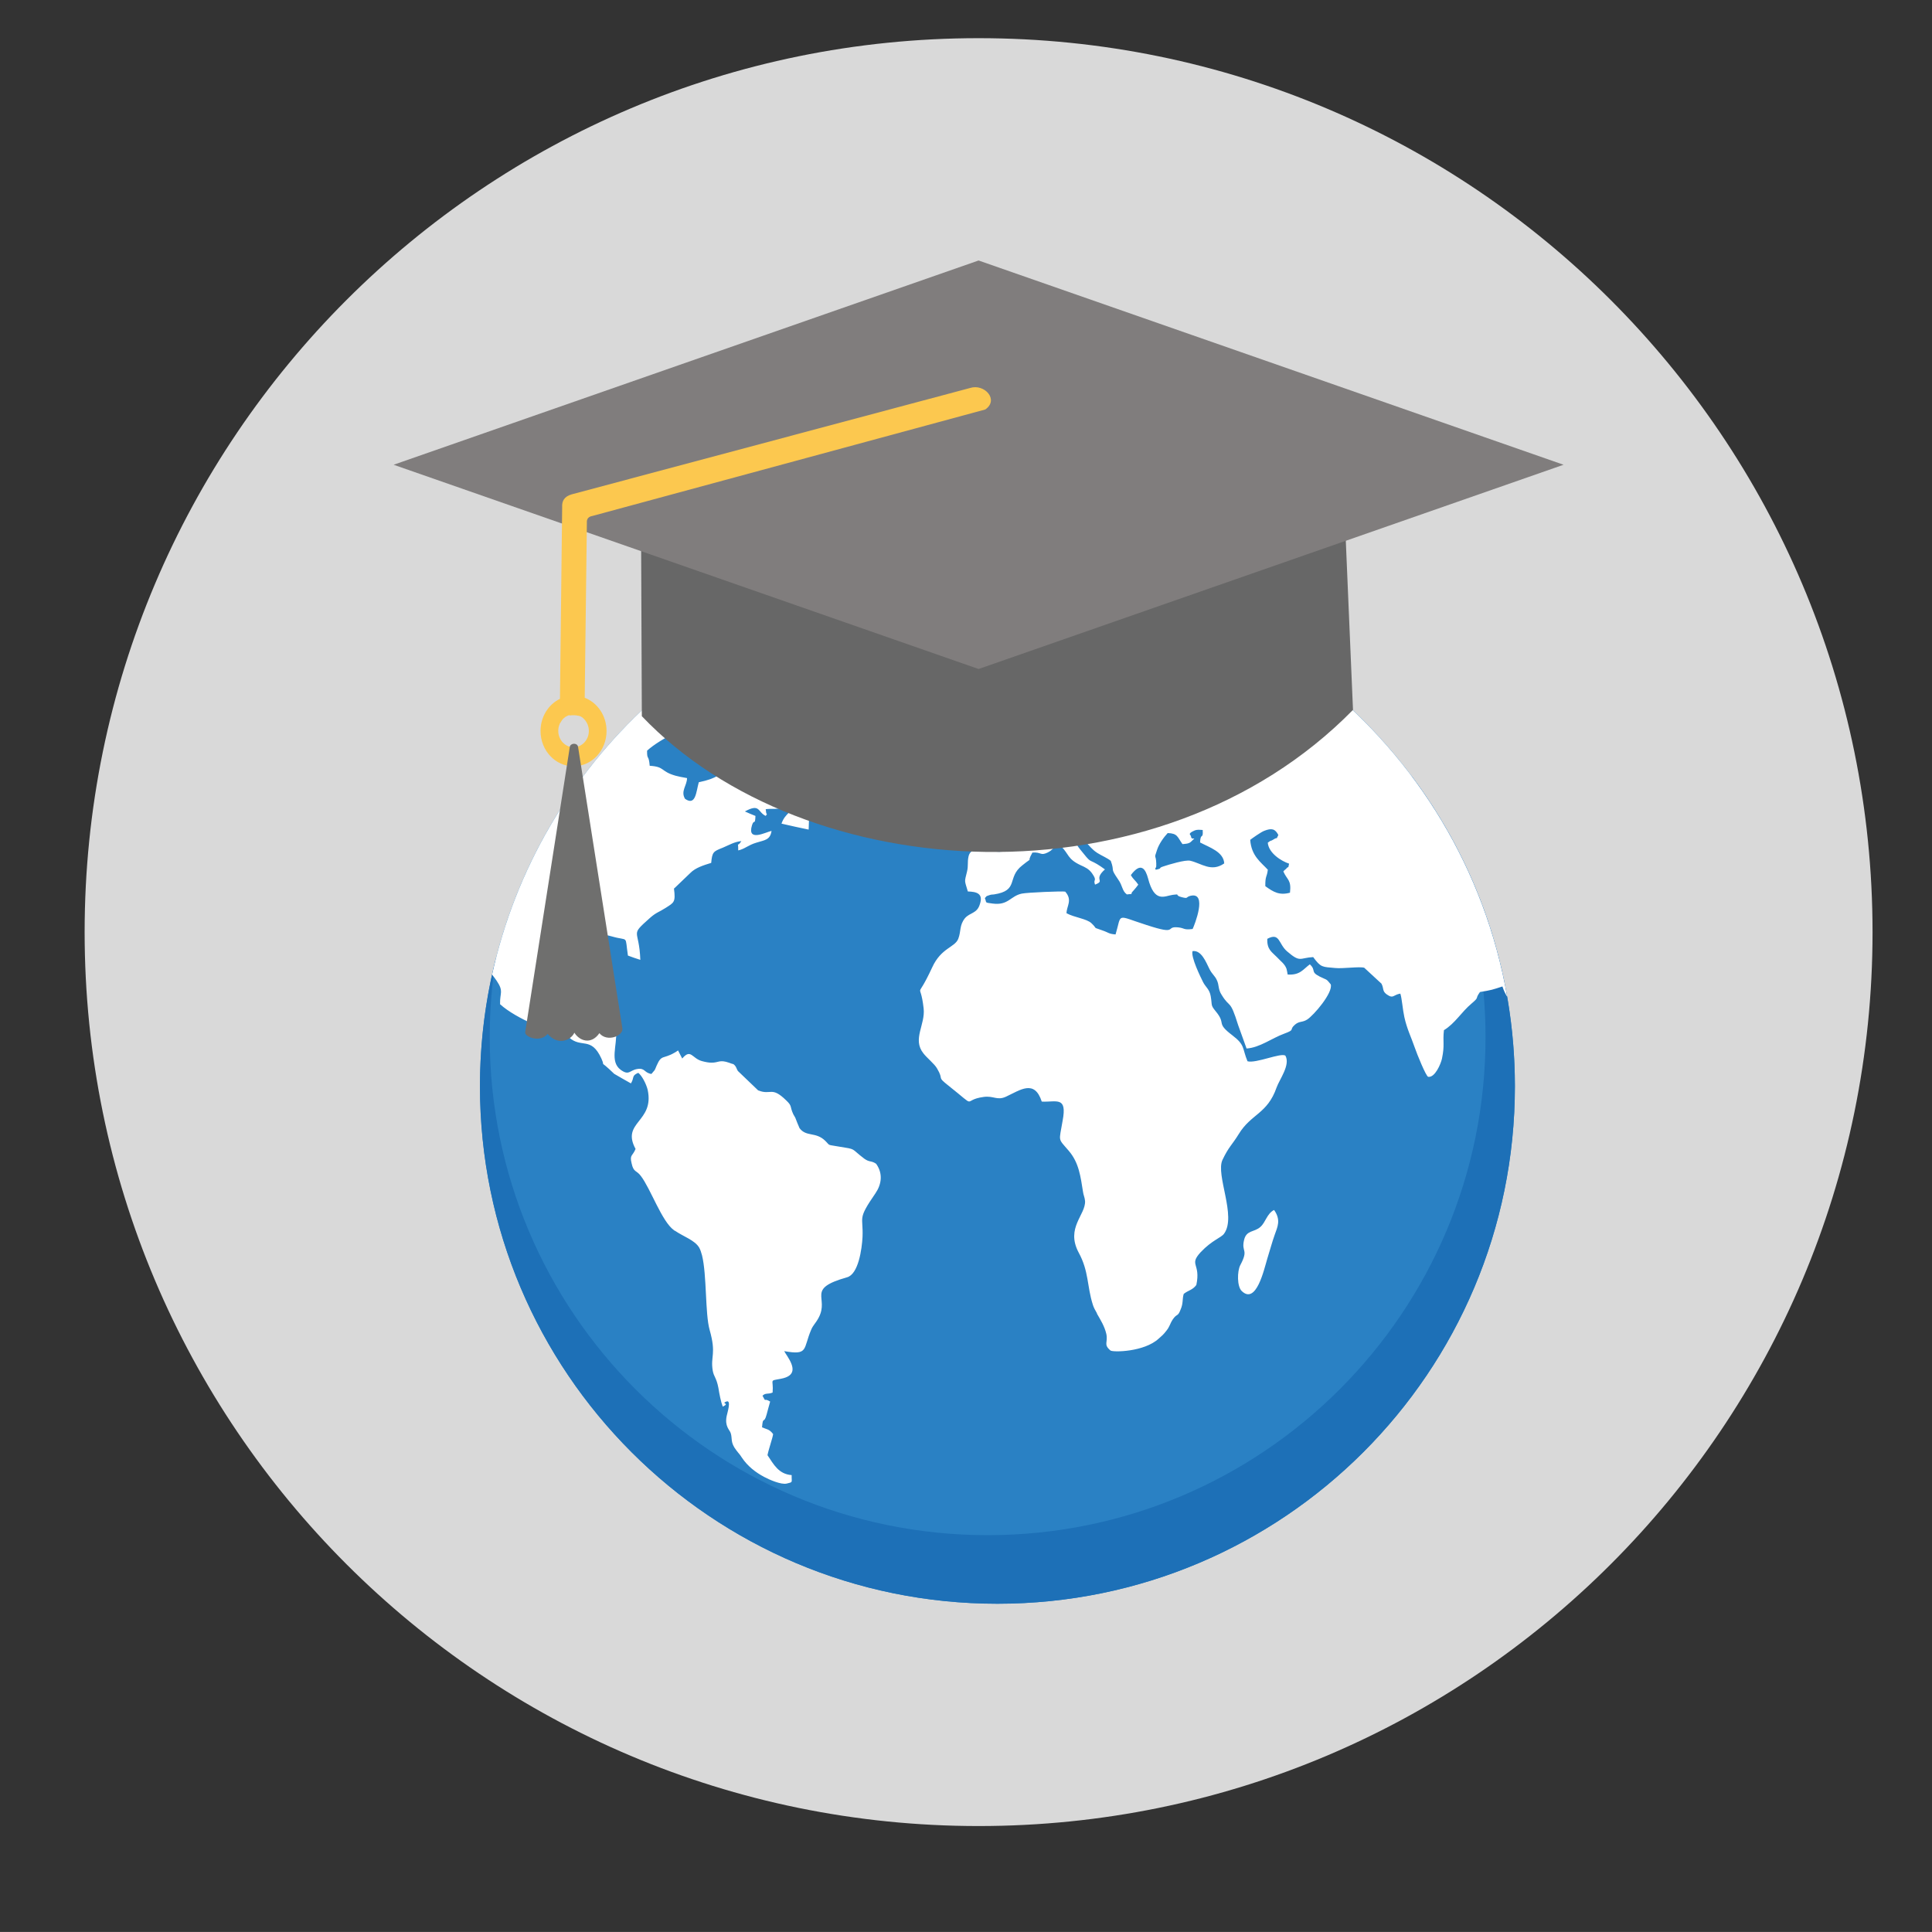 <?xml version="1.0" encoding="utf-8"?>
<!-- Generator: Adobe Illustrator 16.0.0, SVG Export Plug-In . SVG Version: 6.00 Build 0)  -->
<!DOCTYPE svg PUBLIC "-//W3C//DTD SVG 1.1//EN" "http://www.w3.org/Graphics/SVG/1.1/DTD/svg11.dtd">
<svg version="1.1" xmlns="http://www.w3.org/2000/svg" xmlns:xlink="http://www.w3.org/1999/xlink" x="0px" y="0px"
	 width="45.657px" height="45.656px" viewBox="0 0 45.657 45.656" enable-background="new 0 0 45.657 45.656" xml:space="preserve">
<rect x="0" y="0" width="45.657" height="45.656" fill="#333333" stroke="none"/>
<g id="Capa_1" display="none">
	<g display="inline">
		<path fill="#FFFFFF" d="M5.391,20.769l0.01,3.121v0.097H5.218V23.89v-3.062C5.223,20.648,5.378,20.624,5.391,20.769z"/>
		<path fill="#00599E" d="M4.973,24.453c0,0.832-0.175,1.547-0.185,1.595s0.159,0.204,0.191,0.048
			c0.032-0.157-0.004,0.004,0.146,0.014c0.146,0.01,0.176-0.062,0.177-0.065c0,0.003,0.031,0.075,0.178,0.065
			c0.148-0.01,0.112-0.172,0.146-0.014c0.033,0.156,0.199,0,0.189-0.048s-0.183-0.763-0.183-1.595
			c-0.008-0.318-0.133-0.469-0.33-0.515C5.105,23.984,4.98,24.135,4.973,24.453L4.973,24.453z"/>
		<path fill="#807D7D" d="M5.306,23.938c0.327,0,0.337,0.209,0.32,0.4c-0.072-0.062-0.188-0.103-0.32-0.103s-0.248,0.04-0.32,0.103
			C4.975,24.115,4.979,23.938,5.306,23.938z"/>
		<g>
			<path fill="#D9D9D9" d="M23.141,43.184c11.645,0,21.142-9.496,21.142-21.14c0-11.645-9.497-21.142-21.142-21.142
				C11.498,0.902,2,10.399,2,22.043C2,33.688,11.498,43.184,23.141,43.184z"/>
			<path fill="#676767" d="M3.797,21.427l6.248,2.836l5.882-2.67l-6.249-2.836L3.797,21.427L3.797,21.427z"/>
			<path fill="#F0B97D" d="M8.617,27.947c0.831,0,1.659,0,2.49,0l0.201,2.1l0.609,0.447l3.625,1.148c0,0,0.476,0.262,0.615,0.992
				c0.061,0.32,0.19,6.739,0.327,9.479c-5.316-1.762-9.695-5.577-12.2-10.504l3.547-1.132l0.584-0.432L8.617,27.947L8.617,27.947z"
				/>
			<path fill="#FFFFFF" d="M11.699,31.135c-0.602,0.701-2.607,1.004-3.712-0.194l1.875,5.581L11.699,31.135z"/>
			<path fill="#FBD098" d="M6.754,24.762c-0.781-0.139-0.115,2.193,0.454,1.846l0.307,0.898c0.275,0.81,0.97,1.547,1.5,2.131
				c0.207,0.227,1.472,0.224,1.677,0.008c0.585-0.616,1.282-1.309,1.543-2.143l0.28-0.895c0.572,0.348,1.235-1.984,0.456-1.846
				c0.054-1.815-1.23-3.576-3.108-3.584C7.983,21.186,6.699,22.947,6.754,24.762L6.754,24.762L6.754,24.762z"/>
			<path fill="#2A81C4" d="M7.831,30.478l-3.547,1.132c2.513,4.943,6.912,8.766,12.251,10.521c-0.153-1.791-0.309-9.136-0.377-9.496
				c-0.14-0.73-0.616-0.992-0.616-0.992l-3.625-1.149l-2.055,6.028L7.831,30.478L7.831,30.478L7.831,30.478z"/>
			<path fill="#676767" d="M12.102,21.535c0.222-0.026,1.018,0.702,1.113,1.544c0.096,0.843-0.088,1.692-0.088,1.692
				c-0.559-0.027-0.384,0.83-0.505,0.966l-0.158,0.003l-0.06-0.574c-0.698-0.438,0.276-2.167-0.422-2.318
				c-1.196,0.984-2.969,1.35-4.516,1.096c-0.435,0.059,0.197,0.607,0.015,1.238c-0.135,0.236-0.056,0.608-0.056,0.608l-0.201,0.024
				c0,0-0.128-1.066-0.518-1.062c-0.094-0.49-0.134-0.783-0.107-1.219c0.133-2.228,3.128-3.496,5.504-1.999L12.102,21.535z"/>
			<path fill="#807D7D" d="M6.602,21.657c1.416-1.079,5.33-1.1,6.595-0.01l0.066,1.761c-2.206-0.654-4.483-0.594-6.738,0.067
				L6.602,21.657z"/>
			<g>
				<path fill="#676767" d="M31.632,21.18l5.708,2.591l5.373-2.44l-5.708-2.59L31.632,21.18z"/>
				<path fill="#676767" d="M33.223,30.192c0.561-0.943,1.446-2.038,0.547-3.703c-1.321-5.779,4.77-6.952,5.691-4.566
					c1.5,0.565,1.46,3.677,0.688,5.305c-0.033,0.671-0.73,1.255,0.528,2.983l0.09-0.02l0,0
					C39.135,30.664,34.949,30.445,33.223,30.192L33.223,30.192z"/>
			</g>
			<path fill="#F0B97D" d="M36.023,28.975c-0.057,1.034-0.424,1.426-0.934,1.697c-0.258,0.229-2.533,0.503-2.84,1.334
				c-0.066,0.176-0.263,5.675-0.449,9.313c4.355-1.958,7.928-5.349,10.117-9.569c-0.654-0.695-2.559-0.862-2.785-1.05
				c-0.496-0.278-0.855-0.688-0.91-1.728c0,0-0.746,0.578-1.208,0.489c-0.464-0.088-0.991-0.489-0.991-0.489V28.975L36.023,28.975z"
				/>
			<path fill="#FBD098" d="M34.823,27.275c0.46,0.984,0.63,1.369,1.2,1.811c0,0,0.527,0.408,0.991,0.498
				c0.462,0.091,1.208-0.498,1.208-0.498c0.568-0.441,0.739-0.826,1.199-1.811c0.111,0.061,0.229,0.142,0.322,0.037
				c0.092-0.104,0.525-1.465,0.447-1.648s-0.154-0.066-0.271,0.016c0.006-0.039-0.092,0.492-0.09,0.411
				c0.01-0.642-0.441-0.744-0.582-2.444c-2.082,2.066-4.027,1.118-4.705,1.256c-0.197,0.041-0.254,0.543-0.219,0.777
				c-0.734-0.524,0.158,1.611,0.178,1.633C34.594,27.417,34.711,27.336,34.823,27.275L34.823,27.275z"/>
			<path fill="#2A81C4" d="M35.09,30.672c-0.859,0.36-2.197,0.376-2.869,1.252c-0.126,0.166-0.729,6.081-1.177,9.717
				c4.697-1.895,8.558-5.427,10.874-9.891c-0.707-0.797-2.104-0.724-2.77-1.081l-1.953,3.993L35.09,30.672L35.09,30.672z"/>
			<path fill="#807D7D" d="M34.008,21.445c1.471-0.986,5.051-0.944,6.363,0.053l0.135,1.649c-2.289-0.598-4.309-0.567-6.65,0.038
				L34.008,21.445L34.008,21.445z"/>
			<g>
				<path fill="#FFFFFF" d="M36.013,32.416c0.607,0.217,1.641,0.217,2.282-0.001l-1.1,2.247L36.013,32.416z"/>
				<path fill="#FFFFFF" d="M32.913,20.62l0.01,2.811v0.087h-0.167v-0.087v-2.757C32.762,20.512,32.902,20.49,32.913,20.62
					L32.913,20.62z"/>
			</g>
			<path fill="#00599E" d="M32.531,23.943c0,0.76-0.159,1.414-0.168,1.457c-0.009,0.044,0.145,0.187,0.174,0.044
				c0.029-0.144-0.002,0.003,0.134,0.012c0.133,0.009,0.161-0.057,0.161-0.059c0,0.001,0.029,0.067,0.163,0.059
				c0.136-0.009,0.103-0.155,0.133-0.012c0.03,0.143,0.183,0,0.174-0.044c-0.009-0.043-0.167-0.697-0.167-1.457
				c-0.008-0.291-0.122-0.428-0.303-0.47C32.652,23.516,32.539,23.652,32.531,23.943z"/>
			<path fill="#807D7D" d="M32.832,23.474c0.299,0,0.309,0.189,0.293,0.365c-0.066-0.058-0.173-0.095-0.293-0.095
				s-0.227,0.037-0.291,0.095C32.529,23.635,32.533,23.474,32.832,23.474z"/>
			<g>
				<path fill="#676767" d="M11.883,11.245l12.001,5.449l11.299-5.129L23.181,6.116L11.883,11.245z"/>
				<path fill="#676767" d="M15.229,30.195c1.18-1.982,3.04-4.285,1.152-7.785C13.6,10.257,26.412,7.792,28.349,12.808
					c3.151,1.189,3.067,7.731,1.446,11.155c-0.072,1.408-1.537,2.637,1.109,6.272l0.191-0.042l0,0
					C27.661,31.188,18.86,30.73,15.229,30.195L15.229,30.195z"/>
			</g>
			<path fill="#F0B97D" d="M21.119,27.635c-0.119,2.176-0.892,2.998-1.962,3.57c-0.545,0.481-4.647,0.61-5.846,2.547
				c-0.132,0.213-1.074,3.645-1.533,6.122c3.282,2.096,7.181,3.31,11.363,3.31c4.283,0,8.267-1.273,11.597-3.462
				c-0.446-2.583-0.837-5.702-1.003-5.97c-1.267-2.045-5.575-2.068-6.077-2.486c-1.049-0.586-1.801-1.449-1.917-3.631
				c0,0-1.565,1.215-2.54,1.027C22.228,28.475,21.119,27.635,21.119,27.635z"/>
			<path fill="#FBD098" d="M18.595,24.064c0.966,2.068,1.323,2.877,2.523,3.807c0,0,1.109,0.857,2.083,1.047
				c0.974,0.191,2.54-1.047,2.54-1.047c1.199-0.93,1.557-1.738,2.522-3.807c0.236,0.126,0.484,0.297,0.677,0.076
				c0.192-0.22,1.107-3.081,0.942-3.467c-0.164-0.387-0.324-0.14-0.57,0.035c0.013-0.083-0.193,1.034-0.191,0.864
				c0.023-1.351-0.926-1.565-1.223-5.14c-4.379,4.343-8.469,2.351-9.894,2.641c-0.414,0.084-0.535,1.142-0.458,1.634
				c-1.546-1.104,0.332,3.388,0.371,3.433C18.111,24.361,18.358,24.19,18.595,24.064z"/>
			<path fill="#00599E" d="M19.157,31.204c-1.472,0.786-4.284-0.132-5.961,2.579c-0.103,0.166-0.835,3.454-1.557,6
				c3.311,2.15,7.261,3.4,11.503,3.4c4.529,0,8.722-1.424,12.164-3.848c-0.701-2.518-1.42-5.344-1.569-5.585
				c-1.683-2.718-4.571-1.762-6.044-2.554l-4.108,8.397L19.157,31.204L19.157,31.204z"/>
			<path fill="#807D7D" d="M16.879,11.802c3.093-2.073,10.623-1.984,13.383,0.111l0.284,3.469
				c-4.814-1.258-9.062-1.193-13.985,0.078L16.879,11.802L16.879,11.802z"/>
			<path fill="#2A81C4" d="M21.094,34.871c1.278,0.457,3.452,0.459,4.8-0.002l-2.311,4.727L21.094,34.871L21.094,34.871z"/>
			<path fill="#FFFFFF" d="M14.578,10.068l0.019,5.91v0.183h-0.352v-0.183V10.18C14.257,9.841,14.554,9.794,14.578,10.068
				L14.578,10.068z"/>
			<path fill="#00599E" d="M13.775,17.056c0,1.598-0.335,2.972-0.354,3.063c-0.019,0.093,0.304,0.394,0.366,0.093
				c0.062-0.302-0.005,0.005,0.28,0.025c0.28,0.02,0.339-0.12,0.341-0.124c0.001,0.004,0.061,0.144,0.341,0.124
				c0.286-0.02,0.217-0.327,0.28-0.025c0.062,0.301,0.385,0,0.366-0.093c-0.02-0.091-0.354-1.465-0.354-3.063
				c-0.015-0.611-0.254-0.899-0.633-0.988C14.03,16.157,13.79,16.445,13.775,17.056z"/>
			<path fill="#807D7D" d="M14.408,16.068c0.628,0,0.646,0.399,0.614,0.768c-0.139-0.12-0.361-0.198-0.614-0.198
				c-0.253,0-0.476,0.078-0.614,0.198C13.772,16.408,13.78,16.068,14.408,16.068z"/>
		</g>
	</g>
</g>
<g id="Capa_2" display="none">
	<g display="inline">
		<g>
			<path fill="#C6C6C5" d="M23.2,0.902c11.707,0,21.2,9.491,21.2,21.2c0,11.708-9.493,21.2-21.2,21.2
				c-11.709,0-21.2-9.492-21.2-21.2C2,10.393,11.491,0.902,23.2,0.902L23.2,0.902z M23.2,0.902"/>
		</g>
		<g>
			<polygon fill="#FFFFFF" points="30.78,9.12 30.78,13.472 35.124,13.472 35.124,36.143 14.564,36.143 14.564,9.12 			"/>
			<polygon fill="#E5E9EF" points="30.78,9.12 35.124,13.472 30.78,13.472 			"/>
			<rect x="26.151" y="10.979" fill="#EC6E5B" width="2.015" height="2.266"/>
			<rect x="23.018" y="10.979" fill="#334B5E" width="2.015" height="2.266"/>
			<rect x="19.884" y="10.979" fill="#ACB3BA" width="2.014" height="2.266"/>
			<rect x="16.741" y="10.979" fill="#8BD2F5" width="2.014" height="2.266"/>
			<g>
				<rect x="16.433" y="32.115" fill="#E5E9EF" width="16.824" height="1.324"/>
				<rect x="16.433" y="29.411" fill="#E5E9EF" width="16.824" height="1.324"/>
				<rect x="16.433" y="26.707" fill="#E5E9EF" width="16.824" height="1.324"/>
				<rect x="16.433" y="23.995" fill="#E5E9EF" width="16.824" height="1.323"/>
				<rect x="16.433" y="21.292" fill="#E5E9EF" width="16.824" height="1.322"/>
				<rect x="16.433" y="18.587" fill="#E5E9EF" width="9.914" height="1.324"/>
			</g>
		</g>
		<g>
			<path fill="#666666" d="M28.894,14.753c5.452-1.428,11.031,1.838,12.459,7.291c0.881,3.37-0.029,6.786-2.139,9.242l4.759,4.696
				l-0.989,0.974l-4.744-4.681c-1.161,1.03-2.575,1.808-4.18,2.228c-5.454,1.427-11.032-1.837-12.459-7.292
				C20.175,21.757,23.438,16.179,28.894,14.753L28.894,14.753z M29.194,15.903c-4.818,1.261-7.703,6.189-6.442,11.007
				c1.26,4.819,6.188,7.703,11.006,6.442c4.82-1.261,7.704-6.188,6.442-11.007C38.94,17.527,34.012,14.644,29.194,15.903
				L29.194,15.903z M29.194,15.903"/>
			<path fill="#00599E" d="M29.194,15.903"/>
			<path fill="none" d="M30.98,33.634c-2.675-1.156-4.81-3.486-5.605-6.524c-1.243-4.753,1.223-9.604,5.604-11.488
				c4.196-0.236,8.115,2.501,9.221,6.724c1.262,4.819-1.622,9.746-6.442,11.007C32.827,33.597,31.892,33.684,30.98,33.634
				L30.98,33.634z M30.98,33.634"/>
			<path fill="#F9B32B" d="M38.739,33.639l2.147-2.118c0.324-0.318,0.846-0.313,1.164,0.009l10.246,10.366
				c0.317,0.322,0.313,0.845-0.009,1.164l-2.147,2.118c-0.321,0.318-0.845,0.313-1.163-0.009L38.731,34.802
				C38.413,34.48,38.418,33.957,38.739,33.639L38.739,33.639z M38.739,33.639"/>
			<path fill="#EA5C64" d="M26.605,32.216c0.99,0.331,1.852,0.717,2.603,1.14C28.282,33.116,27.403,32.729,26.605,32.216
				L26.605,32.216z M29.925,15.744c-1.061,0.703-2.385,1.325-4.038,1.804c0.949-0.75,2.063-1.32,3.308-1.646
				C29.438,15.839,29.683,15.787,29.925,15.744L29.925,15.744z M29.925,15.744"/>
			<path fill="#EBEFF0" d="M29.194,15.903c0.595-0.155,1.192-0.247,1.785-0.281c-0.104,0.045-0.208,0.092-0.31,0.14
				c-0.21,0.04-0.421,0.086-0.63,0.141c-4.819,1.261-7.702,6.189-6.442,11.007c0.912,3.49,3.749,5.965,7.074,6.586
				c0.103,0.047,0.204,0.094,0.309,0.138c-3.807-0.208-7.213-2.837-8.229-6.724C21.491,22.092,24.376,17.165,29.194,15.903
				L29.194,15.903z M29.194,15.903"/>
			<path fill="#FFFFFF" d="M33.689,16.431c-0.548-0.145-1.098-0.23-1.641-0.26c0.096,0.041,0.189,0.085,0.283,0.129
				c0.193,0.037,0.387,0.081,0.58,0.131c0.248,0.066,0.491,0.143,0.729,0.23c4.076,1.455,6.431,5.765,5.312,9.986
				c-0.737,2.777-2.804,4.861-5.35,5.762c-0.413,0.15-0.84,0.267-1.275,0.349c-0.094,0.045-0.187,0.088-0.281,0.129
				c3.502-0.194,6.631-2.633,7.566-6.24C40.774,22.175,38.12,17.602,33.689,16.431L33.689,16.431z M33.689,16.431"/>
			<path fill="#F5A20A" d="M47.367,42.845l-8.723-8.826c-0.032-0.033-0.062-0.069-0.09-0.106c-0.119,0.295-0.061,0.649,0.176,0.889
				l8.292,8.389l1.955,1.978c0.245,0.25,0.615,0.308,0.919,0.174c-0.079-0.041-0.155-0.095-0.223-0.164L47.367,42.845z
				 M47.367,42.845"/>
		</g>
	</g>
</g>
<g id="Capa_3">
	<g>
		<path fill="#D9D9D9" d="M23.126,0.902c11.667,0,21.126,9.458,21.126,21.126s-9.458,21.126-21.126,21.125
			C11.459,43.153,2,33.695,2,22.028S11.459,0.902,23.126,0.902z"/>
		<path fill="#2A81C4" d="M23.571,13.442c6.754,0,12.229,5.474,12.229,12.228c0,6.753-5.475,12.229-12.229,12.229
			c-6.753,0-12.228-5.475-12.228-12.229C11.343,18.917,16.818,13.442,23.571,13.442z"/>
		<path fill="#1D70B7" d="M33.35,18.327c1.538,2.044,2.45,4.588,2.45,7.344c0,6.753-5.474,12.229-12.229,12.229
			c-6.753,0-12.229-5.476-12.229-12.229c0-1.051,0.133-2.07,0.382-3.043c-0.099,0.613-0.151,1.243-0.151,1.885
			c0,6.498,5.268,11.766,11.767,11.766c6.498,0,11.766-5.268,11.766-11.766C35.106,22.243,34.463,20.125,33.35,18.327L33.35,18.327z
			"/>
		<path fill="#FFFFFF" d="M31.211,16.123c2.274,1.822,3.883,4.438,4.406,7.43c-0.037-0.057-0.075-0.131-0.112-0.241
			c-0.239,0.078-0.248,0.084-0.529,0.131l-0.013,0.017c-0.112,0.16,0.006,0.092-0.191,0.259c-0.235,0.197-0.387,0.467-0.649,0.626
			c-0.032,0.28,0.023,0.342-0.047,0.675c-0.027,0.122-0.165,0.452-0.325,0.427c-0.051-0.01-0.267-0.542-0.317-0.69
			c-0.086-0.251-0.184-0.436-0.247-0.724c-0.035-0.154-0.059-0.449-0.094-0.552c-0.168,0.025-0.161,0.132-0.321,0.019
			c-0.113-0.082-0.062-0.132-0.125-0.254c-0.133-0.125-0.27-0.25-0.407-0.376c-0.106-0.034-0.514,0.025-0.686,0.006
			c-0.31-0.028-0.337-0.009-0.521-0.258c-0.325,0.017-0.298,0.139-0.615-0.134c-0.208-0.175-0.168-0.458-0.469-0.298
			c-0.012,0.257,0.113,0.314,0.227,0.433c0.082,0.092,0.184,0.155,0.227,0.276c0.004,0.004,0.024,0.12,0.027,0.135
			c0.294,0.019,0.364-0.123,0.524-0.241c0.157,0.146,0.004,0.172,0.231,0.288c0.18,0.091,0.145,0.038,0.263,0.185
			c0.058,0.198-0.403,0.733-0.556,0.831c-0.117,0.075-0.18,0.031-0.286,0.119c-0.156,0.132,0.02,0.113-0.254,0.214
			c-0.293,0.106-0.583,0.333-0.893,0.352c-0.066-0.182-0.133-0.368-0.199-0.552c-0.196-0.631-0.188-0.386-0.388-0.712
			c-0.094-0.141-0.055-0.232-0.118-0.357c-0.043-0.094-0.109-0.135-0.169-0.251c-0.089-0.179-0.195-0.458-0.403-0.429
			c-0.044,0.141,0.192,0.617,0.25,0.734c0.059,0.116,0.152,0.166,0.18,0.333c0.039,0.228-0.008,0.2,0.117,0.354
			c0.263,0.316-0.012,0.26,0.396,0.57c0.305,0.232,0.227,0.301,0.356,0.612c0.2,0.056,0.795-0.21,0.896-0.132
			c0.122,0.217-0.141,0.561-0.208,0.75c-0.219,0.63-0.603,0.621-0.896,1.104c-0.16,0.26-0.234,0.295-0.383,0.608
			c-0.168,0.354,0.34,1.335,0.036,1.746c-0.067,0.094-0.282,0.15-0.552,0.436c-0.286,0.311,0.007,0.257-0.102,0.774
			c-0.086,0.12-0.192,0.126-0.298,0.211c-0.038,0.121-0.007,0.218-0.074,0.37c-0.07,0.182-0.082,0.084-0.184,0.232
			c-0.075,0.115-0.067,0.163-0.153,0.27c-0.074,0.097-0.113,0.125-0.184,0.188c-0.341,0.313-1.073,0.323-1.136,0.278
			c-0.173-0.146-0.055-0.185-0.098-0.391c-0.042-0.182-0.138-0.334-0.219-0.475L25.92,31.03c-0.04-0.068-0.075-0.134-0.094-0.197
			c-0.142-0.446-0.09-0.784-0.336-1.235c-0.31-0.584,0.171-0.888,0.152-1.217c-0.008-0.088-0.039-0.141-0.047-0.209
			c-0.059-0.364-0.094-0.69-0.337-0.975c-0.266-0.311-0.231-0.202-0.146-0.712c0.11-0.586-0.141-0.436-0.493-0.452
			c-0.173-0.533-0.509-0.272-0.846-0.116c-0.212,0.097-0.29-0.028-0.529,0.006c-0.532,0.072-0.113,0.301-0.826-0.264
			c-0.297-0.235-0.098-0.116-0.274-0.41c-0.059-0.106-0.239-0.248-0.321-0.355c-0.27-0.338,0.051-0.679,0.004-1.068
			c-0.083-0.721-0.2-0.094,0.203-0.965c0.212-0.464,0.533-0.468,0.616-0.675c0.07-0.184,0.023-0.316,0.156-0.485
			c0.118-0.138,0.286-0.11,0.352-0.326c0.094-0.267-0.085-0.301-0.282-0.308c-0.082-0.279-0.082-0.21-0.02-0.467
			c0.036-0.145,0.005-0.214,0.036-0.358c0.078-0.36,0.693-0.002,0.87-0.15c0.082-0.154,0.093-0.304,0-0.452
			c-0.099-0.147-0.228-0.128-0.294-0.27c0.149-0.101,0.039-0.012,0.168-0.042c0.153-0.034,0.133-0.078,0.313-0.113
			c0.16-0.031,0.263-0.178,0.418-0.278c0.224-0.144,0.117-0.273,0.388-0.316c0.435-0.076,0.152-0.063,0.199-0.468
			c0.066-0.025,0.129-0.053,0.192-0.081c0.138,0.179-0.036,0.106,0.129,0.226c0.042-0.025,0.094-0.05,0.141-0.075
			c-0.023-0.194-0.113-0.157-0.172-0.398c-0.215,0.034-0.293,0.216-0.465,0.151c-0.168-0.063-0.176-0.304-0.168-0.505
			c0.062-0.15,0.375-0.232,0.497-0.27c0.196-0.066,0.169-0.198,0.349-0.376c0.235-0.235,0.063,0.002,0.176-0.301
			c0.259-0.009,0.137-0.019,0.29-0.098l0.007-0.002l0.016-0.007c0.09-0.04,0.208-0.05,0.325-0.09c0.43-0.144,0.606-0.072,0.92,0.056
			c0.243,0.101,0.975,0.104,1.029,0.411c-0.176,0.184-0.344,0.05-0.599,0.065c0.047,0.238,0.066,0.238,0.282,0.304
			c0.036-0.112-0.016-0.068,0.043-0.141c0.07,0.016,0.141,0.029,0.21,0.041c0.072-0.242,0.153-0.207,0.393-0.236
			c-0.04-0.166-0.083-0.119,0.007-0.25c0.247,0.025,0.047,0.003,0.168,0.202c0.172-0.022,0.341-0.214,0.58-0.239
			c0.148-0.016,0.141,0.041,0.352,0.019c0.172-0.019,0.165-0.082,0.337-0.009c0.062-0.116,0-0.113,0.153-0.141
			c0.235-0.042,0.438,0.103,0.666,0.134c-0.168-0.207-0.328-0.166-0.122-0.511c0.263-0.054,0.286-0.016,0.4,0.182
			c0.064-0.037,0.092-0.073,0.124-0.091L31.211,16.123z M11.629,23.033L11.629,23.033c0.551-2.506,1.871-4.725,3.699-6.395
			c0.143,0.05,0.33,0.017,0.471,0.012c0.051-0.095,0.083-0.176,0.172-0.21c0.036-0.013,0.079-0.016,0.138-0.013
			c0.007,0.047,0.02,0.095,0.031,0.142c0,0.003,0.007,0.034,0.004,0.029c0.003-0.007,0.007,0.019,0.011,0.028
			c0.247-0.145,0.04-0.148,0.173-0.407c-0.208-0.041-0.181-0.016-0.31-0.147c0.126-0.138,0.369-0.185,0.549-0.173
			c-0.013,0.126-0.07,0.123-0.023,0.229c0.141-0.087,0.239-0.323,0.465-0.278c0.043,0.031,0.094,0.06,0.141,0.087
			c-0.118,0.109-0.293,0.116-0.446,0.179c-0.067,0.68,0.215,0.11,0.121,0.577c0.168-0.012,0.333-0.135,0.395-0.26
			c-0.062-0.082-0.152-0.082-0.204-0.179c0.04-0.125,0.124-0.22,0.243-0.276c0.08-0.039,0.177-0.059,0.286-0.059
			c1.245,0.01,0.653,0.066,1.038,0.242c0.085,0.038,0.239,0.057,0.29,0.132c0.079,0.119,0.004,0.231,0.128,0.326
			c0.11,0.081,0.126-0.003,0.271,0.178c-0.032,0.104-0.106,0.21-0.258,0.213c-0.211,0.003-0.086-0.141-0.313-0.119
			c0.003,0.213,0.215,0.294,0.02,0.41c-0.172,0.104-0.063-0.038-0.191,0.035c-0.004,0.003-0.017,0.009-0.02,0.012
			c-0.007,0.007-0.016,0.016-0.02,0.022c-0.023,0.025-0.042,0.048-0.062,0.068c-0.313-0.084-0.255-0.046-0.442-0.253
			c-0.071-0.078-0.082-0.097-0.208-0.087c-0.078,0.002-0.18,0.036-0.254-0.032c0.152-0.191,0.227-0.006,0.451-0.119
			c0.039-0.02,0.286-0.21,0.325-0.254c-0.067-0.15-0.008-0.024-0.105-0.122c-0.219-0.223-0.282-0.167-0.579-0.167
			c-0.14,0.161-0.244,0.359-0.396,0.446c-0.092,0.053-0.2,0.065-0.345,0.003c0.067,0.27,0.239,0.063,0.254,0.389
			c-0.113-0.022-0.172-0.079-0.29-0.038c-0.25,0.094-0.027,0.084-0.007,0.135c0,0.002,0.117,0.015,0,0.059
			c-0.129,0.047-0.02-0.025-0.27-0.173c0.035-0.062,0.07-0.127,0.104-0.194c-0.203,0.063-0.458,0.163-0.696,0.279
			c-0.271,0.135-0.525,0.289-0.678,0.43c-0.004,0.235,0.039,0.078,0.062,0.357c0.364,0.022,0.247,0.131,0.611,0.235
			c0.071,0.019,0.161,0.037,0.271,0.056c0,0.176-0.157,0.308-0.047,0.49c0.254,0.178,0.262-0.17,0.325-0.392
			c0.861-0.18,0.447-0.434,0.669-0.907c0.034-0.072,0.081-0.147,0.15-0.229c0.066,0.003,0.336,0.031,0.395,0.044
			c0.197,0.034,0.091,0.082,0.302,0.175c-0.004,0.17-0.09,0.389,0.161,0.349c0.191-0.035,0.149-0.185,0.383-0.223
			c0.105,0.248,0.078,0.354,0.125,0.653c0.564,0.219,0.314,0.398,0.204,0.809c0.07,0.034,0.145,0.066,0.219,0.097
			c-0.003,0.119-0.007,0.235-0.012,0.351c-0.012,0-0.603-0.129-0.642-0.141c0.09-0.258,0.255-0.26,0.36-0.523
			c-0.211,0.037-0.196,0.103-0.348,0.15c-0.137,0.041-0.243,0.013-0.388,0.032c-0.051,0.169-0.003-0.147,0.012,0.068
			c0.007,0.082,0.047,0.004-0.008,0.091c-0.196-0.091-0.129-0.304-0.493-0.106c0.082,0.038,0.165,0.072,0.25,0.106
			c-0.011,0.241-0.031,0.06-0.082,0.22c-0.125,0.411,0.34,0.156,0.462,0.134c-0.032,0.217-0.164,0.217-0.353,0.276
			c-0.208,0.062-0.27,0.147-0.434,0.185c0-0.257-0.04-0.041,0.074-0.22c-0.165,0.016-0.286,0.091-0.442,0.157l-0.016,0.006
			c-0.202,0.082-0.232,0.094-0.255,0.352c-0.172,0.053-0.372,0.113-0.493,0.238c-0.121,0.116-0.243,0.231-0.36,0.345
			c-0.012,0.009-0.02,0.019-0.027,0.024c0.043,0.324,0,0.33-0.196,0.456c-0.165,0.106-0.219,0.103-0.372,0.238
			c-0.49,0.439-0.254,0.234-0.227,0.99c-0.102-0.031-0.2-0.066-0.293-0.101c-0.075-0.501,0.027-0.335-0.375-0.451
			c-0.435-0.126-0.376,0.087-0.557,0.125c-0.2,0.043-0.298-0.182-0.588,0.005c-0.16,0.11-0.312,0.182-0.352,0.376
			c-0.047,0.235-0.153,0.408-0.137,0.667c0.027,0.706,0.669,0.746,0.834,0.417c0.109-0.219,0.082-0.339,0.438-0.282
			c0.035,0.188-0.02,0.327-0.067,0.471c-0.031,0.084-0.117,0.238-0.074,0.354c0.254,0.104,0.263-0.09,0.599,0.11
			c0.024,0.335-0.153,0.711,0.105,0.906c0.2,0.147,0.211,0.015,0.388-0.016c0.196-0.035,0.161,0.087,0.341,0.116
			c0.101-0.125,0.059-0.046,0.125-0.201c0.117-0.267,0.148-0.141,0.427-0.305c0.027-0.015,0.051-0.031,0.078-0.05
			c0.031,0.066,0.067,0.128,0.098,0.191c0.204-0.241,0.228-0.006,0.462,0.06c0.101,0.028,0.173,0.038,0.229,0.038
			c0.17,0.003,0.188-0.08,0.421,0.003c0.028,0.013,0.062,0.022,0.094,0.031c0.004,0,0.016,0.006,0.016,0.013
			c0.004,0.003,0.016,0.013,0.02,0.016c0.039,0.043,0.042,0.087,0.074,0.134c0.162,0.154,0.322,0.307,0.478,0.458
			c0.31,0.123,0.31-0.107,0.662,0.235c0.149,0.141,0.082,0.138,0.165,0.32c0.011,0.028,0.035,0.056,0.051,0.091
			c0.031,0.085,0.066,0.166,0.101,0.248c0.161,0.211,0.38,0.079,0.604,0.295c0.129,0.126,0.031,0.087,0.317,0.138
			c0.442,0.072,0.27,0.031,0.607,0.286c0.129,0.093,0.16,0.04,0.281,0.121c0.169,0.236,0.126,0.49-0.015,0.697
			c-0.435,0.633-0.286,0.53-0.306,1.031c-0.015,0.288-0.097,0.884-0.368,0.956c-0.982,0.277-0.411,0.468-0.669,0.954
			c-0.074,0.138-0.129,0.172-0.176,0.283c-0.196,0.457-0.059,0.611-0.638,0.507c0.055,0.098,0.02,0.031,0.074,0.119
			c0.172,0.267,0.2,0.468-0.152,0.534c-0.293,0.056-0.169,0-0.196,0.326c-0.113,0.047-0.164,0-0.239,0.075
			c0.102,0.188,0.008,0.032,0.181,0.138c-0.031,0.103-0.055,0.204-0.083,0.304c-0.066,0.246-0.086,0.02-0.109,0.305
			c0.102,0.047,0.172,0.037,0.262,0.16c-0.012,0.094-0.105,0.351-0.133,0.498c0.145,0.216,0.262,0.448,0.571,0.471
			c-0.004,0.181,0.039,0.162-0.117,0.2c-0.133,0.031-0.416-0.094-0.533-0.157c-0.204-0.109-0.392-0.254-0.529-0.46
			c-0.078-0.117-0.047-0.061-0.129-0.17c-0.149-0.191-0.089-0.279-0.133-0.407c-0.024-0.076-0.145-0.157-0.095-0.401
			c0.012-0.069,0.122-0.399-0.011-0.342c-0.133,0.054,0.102,0.031-0.082,0.119c-0.044-0.119-0.079-0.294-0.102-0.441
			c-0.047-0.248-0.106-0.257-0.134-0.408c-0.058-0.349,0.091-0.386-0.074-0.966c-0.108-0.384-0.064-1.293-0.179-1.759
			c-0.019-0.074-0.041-0.137-0.068-0.185c-0.105-0.175-0.364-0.256-0.571-0.397c-0.011-0.003-0.02-0.006-0.023-0.013
			c-0.286-0.2-0.556-0.987-0.784-1.282c-0.105-0.142-0.172-0.079-0.219-0.301c-0.051-0.204,0.027-0.169,0.094-0.338
			c-0.348-0.64,0.451-0.63,0.286-1.398c-0.035-0.141-0.137-0.338-0.223-0.401c-0.165,0.072-0.086,0.113-0.173,0.25
			c-0.133-0.075-0.267-0.15-0.395-0.226c-0.403-0.389-0.188-0.106-0.302-0.36c-0.243-0.533-0.474-0.236-0.763-0.499
			c-0.13-0.109-0.153-0.283-0.368-0.251c-0.325,0.044-0.145,0.095-0.481-0.062c-0.286-0.134-0.583-0.291-0.783-0.473
			c-0.008-0.282,0.094-0.295-0.083-0.558C11.7,23.123,11.665,23.078,11.629,23.033L11.629,23.033L11.629,23.033z M15.462,16.519
			L15.462,16.519c0.076-0.01,0.076-0.043,0.274-0.092c-0.016-0.065-0.027-0.065-0.043-0.09l-0.006-0.012
			C15.611,16.388,15.537,16.453,15.462,16.519L15.462,16.519z M25.927,20.154L25.927,20.154l-0.007-0.006
			c-0.028-0.018-0.055-0.037-0.078-0.059c-0.173-0.153-0.208-0.292-0.399-0.257c-0.004,0.145,0.016,0.151,0.086,0.245
			c0.266,0.332,0.184,0.219,0.392,0.341l0.007,0.004c0.049,0.028,0.106,0.068,0.184,0.124c-0.266,0.235-0.02,0.26-0.184,0.338
			l-0.007,0.003c-0.016,0.007-0.031,0.013-0.043,0.019c-0.054-0.138,0.067-0.072-0.074-0.272c-0.078-0.104-0.152-0.135-0.274-0.191
			c-0.306-0.145-0.267-0.257-0.455-0.445c-0.211,0.006-0.164,0.072-0.313,0.147c-0.18,0.088-0.152-0.015-0.364,0.003
			c-0.172,0.305,0.074,0.05-0.239,0.302c-0.376,0.291-0.067,0.595-0.67,0.687c-0.042,0.006-0.058,0-0.101,0.015
			c-0.114,0.041-0.047,0.007-0.114,0.072c0.051,0.12-0.019,0.101,0.184,0.129c0.372,0.05,0.419-0.179,0.689-0.235
			c0.133-0.028,0.967-0.062,1.026-0.047c0.18,0.202,0.031,0.342,0.031,0.511c0.196,0.104,0.474,0.128,0.588,0.235
			c0.129,0.123,0.067,0.104,0.129,0.125l0.007,0.002c0.024,0.007,0.059,0.02,0.119,0.042c0.157,0.053,0.148,0.084,0.316,0.097
			c0.153-0.512-0.004-0.458,0.732-0.223c0.768,0.251,0.423,0.022,0.748,0.056c0.161,0.017,0.118,0.066,0.341,0.038
			c0.043-0.088,0.36-0.884-0.051-0.784c-0.122,0.031-0.039,0.075-0.211,0.031c-0.181-0.047-0.008-0.081-0.208-0.054
			c-0.196,0.028-0.431,0.201-0.584-0.392c-0.058-0.213-0.164-0.398-0.406-0.075c0.062,0.109,0.105,0.119,0.176,0.226
			c-0.02,0.031-0.086,0.11-0.109,0.135c-0.133,0.131,0.055,0.069-0.161,0.096c-0.118-0.087-0.094-0.2-0.208-0.357
			c-0.2-0.292-0.07-0.157-0.172-0.436C26.168,20.275,26.036,20.223,25.927,20.154z M30.109,28.594L30.109,28.594
			c-0.172,0.088-0.196,0.289-0.325,0.402c-0.142,0.128-0.329,0.069-0.384,0.307c-0.071,0.298,0.117,0.207-0.09,0.596
			c-0.074,0.144-0.078,0.504,0.035,0.611c0.341,0.329,0.525-0.502,0.603-0.763c0.059-0.185,0.114-0.395,0.176-0.567
			C30.188,28.996,30.278,28.833,30.109,28.594L30.109,28.594L30.109,28.594z M29.545,19.847L29.545,19.847
			c0.027,0.383,0.255,0.53,0.416,0.706c-0.02,0.182-0.063,0.135-0.059,0.389c0.192,0.139,0.333,0.223,0.583,0.154
			c0.035-0.307-0.063-0.292-0.157-0.501c0.016-0.025,0.059-0.057,0.066-0.063c0.07-0.094,0.035,0.038,0.07-0.122
			c-0.184-0.06-0.482-0.248-0.504-0.495c0.09-0.073,0.062-0.028,0.129-0.073c0.145-0.094,0.035,0.05,0.121-0.109
			c-0.074-0.145-0.156-0.17-0.336-0.098C29.796,19.665,29.588,19.813,29.545,19.847z M27.944,19.948L27.944,19.948
			c-0.121-0.169-0.113-0.254-0.349-0.261c-0.094,0.101-0.204,0.251-0.254,0.404c-0.078,0.232-0.023,0.072-0.016,0.323
			c-0.004,0.009,0,0.021,0,0.031c-0.004,0.15-0.04-0.028-0.016,0.11c0.185-0.039,0.043-0.035,0.181-0.079
			c0.129-0.044,0.525-0.163,0.638-0.135c0.27,0.063,0.497,0.276,0.803,0.063c-0.015-0.273-0.345-0.376-0.571-0.495
			c0.011-0.251,0.078-0.053,0.062-0.295c-0.079-0.003-0.126-0.016-0.2,0.016c-0.176,0.078-0.078,0.101-0.078,0.129
			c0.008,0.134,0.176-0.029-0.004,0.138C28.088,19.942,28.006,19.942,27.944,19.948L27.944,19.948L27.944,19.948z M23.371,18.048
			L23.371,18.048c-0.007,0.439,0.145,0.292,0.29,0.509c-0.067,0.185-0.078,0.041-0.153,0.231c-0.067,0.16,0.016,0.017-0.027,0.295
			c0.113,0.006,0.282-0.034,0.43-0.047c0.212-0.019,0.208-0.038,0.282-0.254c-0.117-0.144-0.235-0.288-0.356-0.432
			c-0.153-0.232,0-0.073-0.046-0.267c-0.035-0.069-0.067-0.137-0.098-0.207C23.488,17.945,23.508,17.926,23.371,18.048
			L23.371,18.048z"/>
		<path fill="#676767" d="M31.765,11.865l0.209,4.911c-4.618,4.704-12.948,4.197-16.806,0.149l-0.02-4.797l7.978,3.327
			L31.765,11.865L31.765,11.865L31.765,11.865z"/>
		<path fill="#807D7D" d="M9.302,10.983l13.824-4.827l13.824,4.827L23.126,15.81L9.302,10.983z"/>
		<path fill="#FCC84F" d="M23.284,9.677L14,12.193c-0.091,0.016-0.139,0.066-0.131,0.164l-0.051,4.133
			c0.301,0.115,0.516,0.423,0.516,0.785c0,0.461-0.349,0.834-0.78,0.834s-0.78-0.374-0.78-0.834c0-0.338,0.188-0.629,0.459-0.761
			l0.052-4.529c-0.009-0.143,0.049-0.251,0.223-0.302l9.42-2.515C23.264,9.062,23.616,9.448,23.284,9.677L23.284,9.677L23.284,9.677
			z M13.811,17.002L13.811,17.002L13.811,17.002L13.808,17l-0.002-0.003l-0.001-0.001l-0.002-0.002l-0.003-0.003l-0.001-0.001
			l-0.002-0.002l-0.003-0.003l-0.001-0.001l-0.001-0.002l-0.003-0.003l-0.001-0.001l-0.002-0.002l-0.003-0.003h-0.001l-0.002-0.002
			l-0.003-0.003l-0.001-0.001l-0.003-0.002l-0.003-0.003l-0.001-0.001l-0.002-0.002l-0.005-0.003l-0.002-0.002l-0.004-0.002
			l-0.001-0.001l-0.002-0.002l-0.004-0.002l0,0l-0.003-0.002l-0.003-0.002h-0.001l-0.003-0.002l-0.004-0.002l-0.001-0.001
			l-0.003-0.002l-0.004-0.002h0l-0.004-0.002l-0.003-0.002l-0.001,0l-0.002-0.001l-0.004-0.001l0,0l-0.003-0.001l-0.004-0.002
			l-0.001,0l-0.002-0.001l-0.005-0.002l-0.001,0l-0.003-0.001l-0.004-0.002l0,0l-0.003-0.001l-0.004-0.001l0-0.001l-0.003,0
			l-0.004-0.001H13.66l-0.003-0.001l-0.004-0.001l-0.001,0l-0.004-0.001l-0.004-0.001l0,0l-0.004-0.001l-0.005-0.001l0,0
			l-0.004-0.001l-0.004-0.001h0l-0.004-0.001l-0.004-0.001h0l-0.004,0l-0.005,0h0l-0.004,0l-0.005-0.001h0l-0.003,0l-0.005,0h0
			l-0.004-0.001h-0.005h0l-0.004,0l-0.004,0h0h-0.004l-0.004,0l0,0l-0.004,0h-0.005l-0.007,0h-0.002l-0.004,0h-0.005h-0.001
			l-0.007,0h-0.001l-0.006,0l-0.003,0l-0.003,0l-0.006,0.001h0l-0.007,0l-0.002,0l-0.005,0l-0.004,0l-0.002,0l-0.006,0.001l0,0
			l-0.007,0.001l-0.003,0.001l-0.003,0.001l-0.005,0.001l-0.001,0L13.454,16.9h0l-0.006,0.002l-0.003,0.001l-0.003,0.001
			l-0.005,0.002l-0.007,0.002l-0.002,0.001l-0.004,0.001l-0.003,0.002l-0.002,0l-0.006,0.003h0l-0.005,0.002l-0.002,0.001
			l-0.004,0.002l-0.005,0.002l-0.001,0.001l-0.005,0.003l-0.001,0l-0.005,0.003l-0.003,0.002l-0.002,0.001l-0.005,0.003l0,0
			l-0.006,0.003l-0.002,0.001l-0.003,0.002l-0.004,0.002l-0.001,0.001l-0.005,0.004l0,0l-0.005,0.003l-0.003,0.002L13.34,16.96
			l-0.004,0.003l-0.001,0.001l-0.005,0.004l-0.001,0.001l-0.004,0.002l-0.002,0.003l-0.002,0.001l-0.005,0.004l0,0l-0.005,0.005
			l-0.001,0.001l-0.003,0.003l-0.003,0.003l-0.001,0.001L13.296,17l0,0l-0.003,0.004l-0.002,0.002l-0.002,0.002l-0.003,0.005
			l0,0.001l-0.004,0.004l-0.001,0.001l-0.002,0.004l-0.002,0.003l-0.001,0.002l-0.004,0.005l0,0l-0.004,0.006l-0.003,0.005
			l-0.002,0.004l-0.001,0.001l-0.004,0.006v0.001l-0.003,0.005l-0.003,0.006l-0.002,0.005l0,0L13.24,17.08l0,0.001l-0.003,0.004
			l-0.002,0.003l-0.001,0.002l-0.003,0.006l0,0l-0.002,0.006l-0.001,0.002l-0.001,0.004c-0.022,0.049-0.034,0.105-0.034,0.164
			c0,0.213,0.162,0.387,0.361,0.387c0.2,0,0.362-0.174,0.362-0.387C13.915,17.167,13.875,17.071,13.811,17.002L13.811,17.002z"/>
		<path fill="#6F6F6E" d="M13.466,17.65l-1.055,6.743c-0.016,0.11,0.354,0.259,0.531,0.04c0.233,0.278,0.541,0.164,0.632-0.028
			c0.117,0.19,0.392,0.296,0.591,0.011c0.177,0.219,0.572,0.067,0.543-0.117l-1.048-6.654C13.635,17.544,13.479,17.562,13.466,17.65
			L13.466,17.65z"/>
	</g>
</g>
<g id="Capa_4" display="none">
	<g display="inline">
		<path fill="#D9D9D9" d="M23.127,0.902c11.668,0,21.126,9.458,21.126,21.126s-9.458,21.126-21.126,21.125
			C11.459,43.153,2,33.695,2,22.028S11.459,0.902,23.127,0.902z"/>
		<g>
			<path fill="#FCEA0D" d="M23.732,11.988c-4.907,0-8.884,3.979-8.884,8.885c0,3.937,2.562,7.269,6.108,8.436v5.446h1.111v1.666
				h3.331v-1.666h1.11v-5.446c3.545-1.167,6.108-4.5,6.108-8.436C32.616,15.966,28.639,11.988,23.732,11.988z"/>
			<g>
				<path fill="#FCEA0D" d="M23.732,6.991c-0.307,0-0.555,0.248-0.555,0.555v2.221c0,0.308,0.248,0.556,0.555,0.556
					c0.307,0,0.556-0.248,0.556-0.556V7.546C24.288,7.239,24.039,6.991,23.732,6.991z"/>
				<path fill="#FCEA0D" d="M37.06,20.317h-2.223c-0.307,0-0.555,0.248-0.555,0.555s0.248,0.555,0.555,0.555h2.223
					c0.307,0,0.555-0.248,0.555-0.555S37.366,20.317,37.06,20.317z"/>
				<path fill="#FCEA0D" d="M12.626,20.317h-2.221c-0.307,0-0.555,0.248-0.555,0.555c0,0.307,0.248,0.555,0.555,0.555h2.221
					c0.307,0,0.555-0.249,0.555-0.555C13.182,20.565,12.934,20.317,12.626,20.317z"/>
				<path fill="#FCEA0D" d="M32.763,11.056l-1.569,1.571c-0.218,0.217-0.218,0.568,0,0.785c0.108,0.108,0.25,0.163,0.392,0.163
					c0.143,0,0.285-0.055,0.393-0.163l1.57-1.57c0.217-0.217,0.217-0.568,0-0.785S32.979,10.84,32.763,11.056z"/>
				<path fill="#FCEA0D" d="M15.486,28.333l-1.571,1.57c-0.217,0.217-0.217,0.568,0,0.786c0.109,0.108,0.25,0.163,0.393,0.163
					s0.284-0.055,0.393-0.163l1.57-1.571c0.217-0.217,0.217-0.568,0-0.785C16.055,28.116,15.703,28.116,15.486,28.333z"/>
				<path fill="#FCEA0D" d="M31.978,28.333c-0.217-0.217-0.567-0.217-0.784,0c-0.218,0.217-0.218,0.568,0,0.785l1.569,1.571
					c0.107,0.108,0.25,0.163,0.393,0.163s0.285-0.055,0.393-0.163c0.217-0.218,0.217-0.568,0-0.786L31.978,28.333z"/>
				<path fill="#FCEA0D" d="M14.701,11.056c-0.217-0.217-0.568-0.217-0.786,0c-0.217,0.217-0.217,0.568,0,0.785l1.571,1.57
					c0.108,0.108,0.25,0.163,0.393,0.163c0.142,0,0.284-0.055,0.392-0.163c0.217-0.217,0.217-0.568,0-0.785L14.701,11.056z"/>
			</g>
			<path fill="#FFFFFF" d="M17.625,21.428c-0.308,0-0.556-0.248-0.556-0.555c0-3.674,2.989-6.664,6.663-6.664
				c0.307,0,0.556,0.248,0.556,0.556c0,0.307-0.249,0.555-0.556,0.555c-3.061,0-5.553,2.491-5.553,5.553
				C18.179,21.18,17.932,21.428,17.625,21.428z"/>
			<polygon fill="#1D70B7" points="20.956,30.868 20.956,34.755 22.067,34.755 22.067,36.42 25.398,36.42 25.398,34.755 
				26.508,34.755 26.508,30.868 			"/>
		</g>
	</g>
</g>
<g id="Capa_5" display="none">
	<g display="inline">
		<path fill="#D9D9D9" d="M23.127,0.902c11.668,0,21.126,9.458,21.126,21.126s-9.458,21.126-21.126,21.125
			C11.459,43.153,2,33.695,2,22.028S11.459,0.902,23.127,0.902z"/>
		<g>
			<path fill="#2A81C4" d="M33.311,14.123l-10.146,8.454l-9.522-9.142c-2.28,2.373-3.686,5.591-3.686,9.142
				c0,7.295,5.913,13.209,13.208,13.209c7.296,0,13.21-5.914,13.21-13.209C36.375,19.36,35.222,16.414,33.311,14.123z"/>
			<path fill="#662482" d="M13.64,13.432l9.525,9.145V9.369C19.421,9.369,16.043,10.928,13.64,13.432z"/>
			<path fill="#93C01F" d="M34.723,11.075l0.001-0.002C32.301,8.168,28.655,6.32,24.578,6.32v13.209L34.723,11.075z"/>
			<path fill="#1D70B7" d="M26.214,33.754c-7.296,0-13.209-5.914-13.209-13.209c0-2.251,0.565-4.371,1.559-6.226l-0.921-0.884
				c-2.28,2.373-3.686,5.591-3.686,9.142c0,7.295,5.913,13.209,13.208,13.209c3.364,0,6.433-1.26,8.765-3.33
				C30.2,33.288,28.262,33.754,26.214,33.754z"/>
			<path fill="#29235C" d="M17.437,10.677c-1.427,0.689-2.712,1.625-3.797,2.755l0.924,0.887
				C15.302,12.94,16.277,11.708,17.437,10.677z"/>
		</g>
	</g>
</g>
<g id="Capa_6" display="none">
	<g display="inline">
		<circle fill="#D9D9D9" cx="23.212" cy="22.114" r="21.212"/>
		<g>
			<path fill="#662482" d="M27.655,11.425c-0.134,0.033-0.268,0.101-0.368,0.167c0,0-0.534,0.267-0.902,0.801
				c-1.001-0.333-2.07-0.501-3.173-0.501s-2.171,0.167-3.174,0.501c-0.367-0.534-0.901-0.801-0.901-0.801
				c-0.134-0.066-0.268-0.101-0.367-0.167c0.233-0.435,0.567-0.768,1.035-0.969l1.771-0.868c0.067-0.234,0.333-0.534,0.333-0.534
				c-0.133-0.201-0.233-0.401-0.333-0.635c-0.133,0-0.301-0.134-0.367-0.301s-0.066-0.367,0-0.468
				c-0.268-0.735-0.468-1.871,0.467-2.706l-0.467,0.034c0,0,0.567-1.035,1.67-0.669c0,0-0.1-0.167-0.434-0.267
				c0,0,0.5-0.201,0.801,0.134c0,0,0.168-0.134,0-0.268c0,0,0.869,0.034,1.638,0.769c1.002,0.968,0.769,2.205,0.4,3.006
				c0.033,0.1,0.033,0.267-0.033,0.401c-0.066,0.167-0.201,0.267-0.335,0.3c-0.067,0.101-0.301,0.501-0.368,0.635
				c0,0,0.269,0.334,0.336,0.568l1.771,0.868C27.054,10.657,27.421,10.99,27.655,11.425z"/>
			<path fill="#662482" d="M27.655,32.804c-0.234,0.434-0.569,0.769-1.036,0.969l-1.771,0.869c-0.065,0.233-0.333,0.534-0.333,0.534
				c0.134,0.2,0.234,0.401,0.333,0.635c0.135,0,0.301,0.134,0.368,0.301s0.067,0.366,0,0.467c0.268,0.736,0.469,1.871-0.467,2.706
				l0.467-0.099c0,0-0.567,1.034-1.67,0.667c0,0,0.101,0.167,0.435,0.268c0,0-0.502,0.232-0.802-0.134c0,0-0.167,0.134,0,0.268
				c0,0-0.869-0.034-1.637-0.735c-1.002-0.968-0.769-2.204-0.4-3.007c-0.034-0.1-0.034-0.267,0.032-0.4
				c0.066-0.167,0.201-0.267,0.335-0.301c0.066-0.1,0.301-0.501,0.368-0.635c0,0-0.27-0.334-0.335-0.567l-1.737-0.802
				c-0.435-0.2-0.802-0.568-1.035-0.969c0.134-0.033,0.267-0.1,0.367-0.167c0,0,0.534-0.268,0.901-0.802
				c1.003,0.334,2.071,0.501,3.174,0.501s2.172-0.167,3.173-0.501c0.368,0.534,0.902,0.802,0.902,0.802
				C27.388,32.737,27.521,32.77,27.655,32.804z"/>
		</g>
		<g>
			<path fill="#00599E" d="M41.418,22.114c0,0-0.034,0.869-0.735,1.637c-0.969,1.002-2.205,0.769-3.006,0.401
				c-0.101,0.033-0.269,0.033-0.4-0.033c-0.167-0.067-0.269-0.201-0.302-0.334c-0.1-0.067-0.502-0.301-0.634-0.368
				c0,0-0.335,0.268-0.569,0.334l-0.868,1.771c-0.2,0.434-0.567,0.802-0.969,1.036c-0.033-0.133-0.099-0.268-0.167-0.368
				c0,0-0.266-0.535-0.802-0.901c0.335-1.002,0.502-2.072,0.502-3.174c0-1.103-0.167-2.171-0.502-3.173
				c0.536-0.368,0.802-0.902,0.802-0.902c0.068-0.133,0.101-0.267,0.167-0.4c0.436,0.233,0.769,0.568,0.969,1.036l0.868,1.771
				c0.234,0.066,0.535,0.334,0.535,0.334c0.201-0.134,0.401-0.234,0.635-0.334c0-0.134,0.133-0.301,0.301-0.368
				c0.166-0.067,0.368-0.067,0.467,0c0.735-0.268,1.872-0.468,2.739,0.468l-0.1-0.468c0,0,1.035,0.568,0.668,1.671
				c0,0,0.168-0.101,0.267-0.469c0,0,0.202,0.501-0.133,0.802C41.15,22.114,41.283,22.281,41.418,22.114z"/>
			<path fill="#00599E" d="M13.459,18.941c-0.335,1.002-0.502,2.071-0.502,3.173c0,1.102,0.167,2.171,0.502,3.174
				c-0.536,0.367-0.803,0.901-0.803,0.901c-0.067,0.134-0.102,0.267-0.167,0.368c-0.435-0.234-0.769-0.568-0.968-1.036l-0.869-1.771
				c-0.233-0.066-0.535-0.334-0.535-0.334c-0.201,0.134-0.401,0.234-0.635,0.334c0,0.133-0.134,0.301-0.301,0.368
				c-0.167,0.066-0.367,0.066-0.468,0c-0.733,0.267-1.87,0.468-2.738-0.468l0.1,0.468c0,0-1.034-0.568-0.669-1.67
				c0,0-0.166,0.1-0.266,0.435c0,0-0.201-0.501,0.134-0.802c0,0-0.134-0.167-0.269,0c0,0,0.035-0.868,0.735-1.636
				c0.969-1.002,2.205-0.769,3.006-0.401c0.102-0.034,0.268-0.034,0.401,0.033c0.167,0.067,0.268,0.201,0.302,0.334
				c0.099,0.066,0.5,0.301,0.634,0.368c0,0,0.335-0.268,0.568-0.334l0.869-1.771c0.199-0.435,0.567-0.802,0.968-1.036
				c0.033,0.133,0.1,0.267,0.167,0.368l0,0C12.656,18.072,12.923,18.573,13.459,18.941z"/>
		</g>
		<path fill="#93C01F" d="M36.708,10.924c0.033,1.403-1.003,2.104-1.837,2.438c-0.035,0.1-0.168,0.201-0.301,0.267
			c-0.168,0.066-0.335,0.034-0.435-0.033c-0.134,0.033-0.568,0.133-0.701,0.167c0,0-0.034,0.434-0.167,0.635l0.634,1.87
			c0.201,0.603,0.168,1.237-0.134,1.804c0,0-0.266,0.535-0.802,0.902c-0.501-1.57-1.37-2.973-2.505-4.108
			c-1.137-1.136-2.539-2.004-4.076-2.506c0.368-0.534,0.902-0.801,0.902-0.801c0.567-0.301,1.203-0.334,1.804-0.134l1.871,0.635
			c0.2-0.134,0.602-0.167,0.634-0.134c0.033-0.233,0.134-0.467,0.201-0.667c-0.101-0.1-0.134-0.301-0.067-0.468
			c0.067-0.167,0.201-0.301,0.335-0.334c0.333-0.734,1.002-1.67,2.238-1.603l-0.401-0.268c0,0,1.136-0.333,1.636,0.702
			c0,0,0.035-0.201-0.133-0.501c0,0,0.501,0.2,0.468,0.668c0,0,0.199,0.033,0.167-0.2C36.071,9.254,36.675,9.888,36.708,10.924z"/>
		<path id="SVGCleanerId_0" fill="#FFFFFF" d="M23.212,32.37L23.212,32.37c-5.679,0-10.255-4.577-10.255-10.255l0,0
			c0-5.679,4.576-10.255,10.255-10.255l0,0c5.68,0,10.256,4.576,10.256,10.255l0,0C33.468,27.793,28.892,32.37,23.212,32.37z"/>
		<path fill="#93C01F" d="M19.208,32.616c-0.349,0.509-0.859,0.764-0.859,0.764c-0.542,0.287-1.147,0.319-1.721,0.128l-1.753-0.638
			c-0.191,0.128-0.574,0.159-0.605,0.128c-0.032,0.223-0.128,0.446-0.191,0.637c0.097,0.095,0.127,0.287,0.063,0.446
			c-0.063,0.159-0.19,0.286-0.318,0.318c-0.318,0.7-0.956,1.594-2.136,1.529l0.383,0.255c0,0-1.083,0.319-1.561-0.669
			c0,0-0.033,0.191,0.126,0.479c0,0-0.478-0.191-0.445-0.606c0,0-0.191-0.031-0.159,0.16c0,0-0.573-0.605-0.605-1.593
			c-0.033-1.338,0.955-2.008,1.752-2.327c0.032-0.095,0.159-0.191,0.287-0.254c0.16-0.064,0.318-0.032,0.415,0.032
			c0.127-0.032,0.541-0.127,0.669-0.159c0,0,0.032-0.415,0.159-0.606l-0.606-1.784c-0.191-0.574-0.158-1.179,0.128-1.721
			c0,0,0.255-0.51,0.766-0.861C13.887,29.301,16.246,31.659,19.208,32.616z"/>
		<g>
			<path fill="#55BFEC" d="M36.54,34.34c0,0-0.199,0.5-0.635,0.468c0,0-0.033,0.201,0.201,0.201c0,0-0.636,0.601-1.67,0.601
				c-1.403,0.033-2.104-1.002-2.439-1.837c-0.101-0.066-0.2-0.167-0.268-0.3c-0.066-0.167-0.033-0.334,0.034-0.435
				c-0.034-0.133-0.135-0.568-0.168-0.702c0,0-0.434-0.034-0.634-0.167l-1.904,0.634c-0.602,0.201-1.235,0.167-1.804-0.133
				c0,0-0.535-0.268-0.901-0.802c1.569-0.501,2.972-1.371,4.075-2.505c1.136-1.136,2.004-2.539,2.505-4.075
				c0.535,0.367,0.803,0.901,0.803,0.901c0.3,0.568,0.334,1.203,0.133,1.804l-0.636,1.838c0.135,0.2,0.168,0.601,0.135,0.634
				c0.232,0.033,0.469,0.134,0.668,0.201c0.101-0.101,0.301-0.134,0.468-0.067s0.301,0.201,0.333,0.334
				c0.736,0.334,1.672,1.002,1.604,2.239l0.269-0.402c0,0,0.333,1.136-0.702,1.637C36.039,34.474,36.239,34.507,36.54,34.34z"/>
			<path fill="#55BFEC" d="M32.832,25.688c-0.1,0.234-0.2,0.467-0.3,0.735C32.632,26.189,32.732,25.956,32.832,25.688z"/>
			<path fill="#55BFEC" d="M20.038,12.36c-1.57,0.502-2.973,1.37-4.074,2.506c-1.137,1.136-2.004,2.539-2.505,4.108
				c-0.536-0.367-0.803-0.902-0.803-0.902l0,0c-0.301-0.567-0.334-1.202-0.134-1.804l0.634-1.87
				c-0.133-0.201-0.166-0.602-0.133-0.635c-0.234-0.034-0.469-0.134-0.668-0.2c-0.101,0.1-0.301,0.133-0.468,0.066
				s-0.301-0.201-0.335-0.334c-0.733-0.334-1.669-1.002-1.603-2.238l-0.268,0.367c0,0-0.334-1.136,0.702-1.637
				c0,0-0.2-0.033-0.501,0.134c0,0,0.2-0.501,0.636-0.468c0,0,0.031-0.2-0.202-0.167c0,0,0.636-0.602,1.67-0.635
				c1.404-0.033,2.105,1.002,2.439,1.837c0.1,0.067,0.2,0.167,0.268,0.301c0.066,0.167,0.033,0.334-0.033,0.435
				c0.033,0.133,0.133,0.567,0.166,0.701c0,0,0.435,0.034,0.635,0.168l1.871-0.635c0.601-0.2,1.236-0.167,1.804,0.134
				C19.17,11.559,19.671,11.826,20.038,12.36z"/>
		</g>
		<g>
			<path id="SVGCleanerId_0_1_" fill="#FFFFFF" d="M23.212,32.37L23.212,32.37c-5.679,0-10.255-4.577-10.255-10.255l0,0
				c0-5.679,4.576-10.255,10.255-10.255l0,0c5.68,0,10.256,4.576,10.256,10.255l0,0C33.468,27.793,28.892,32.37,23.212,32.37z"/>
		</g>
	</g>
</g>
</svg>
